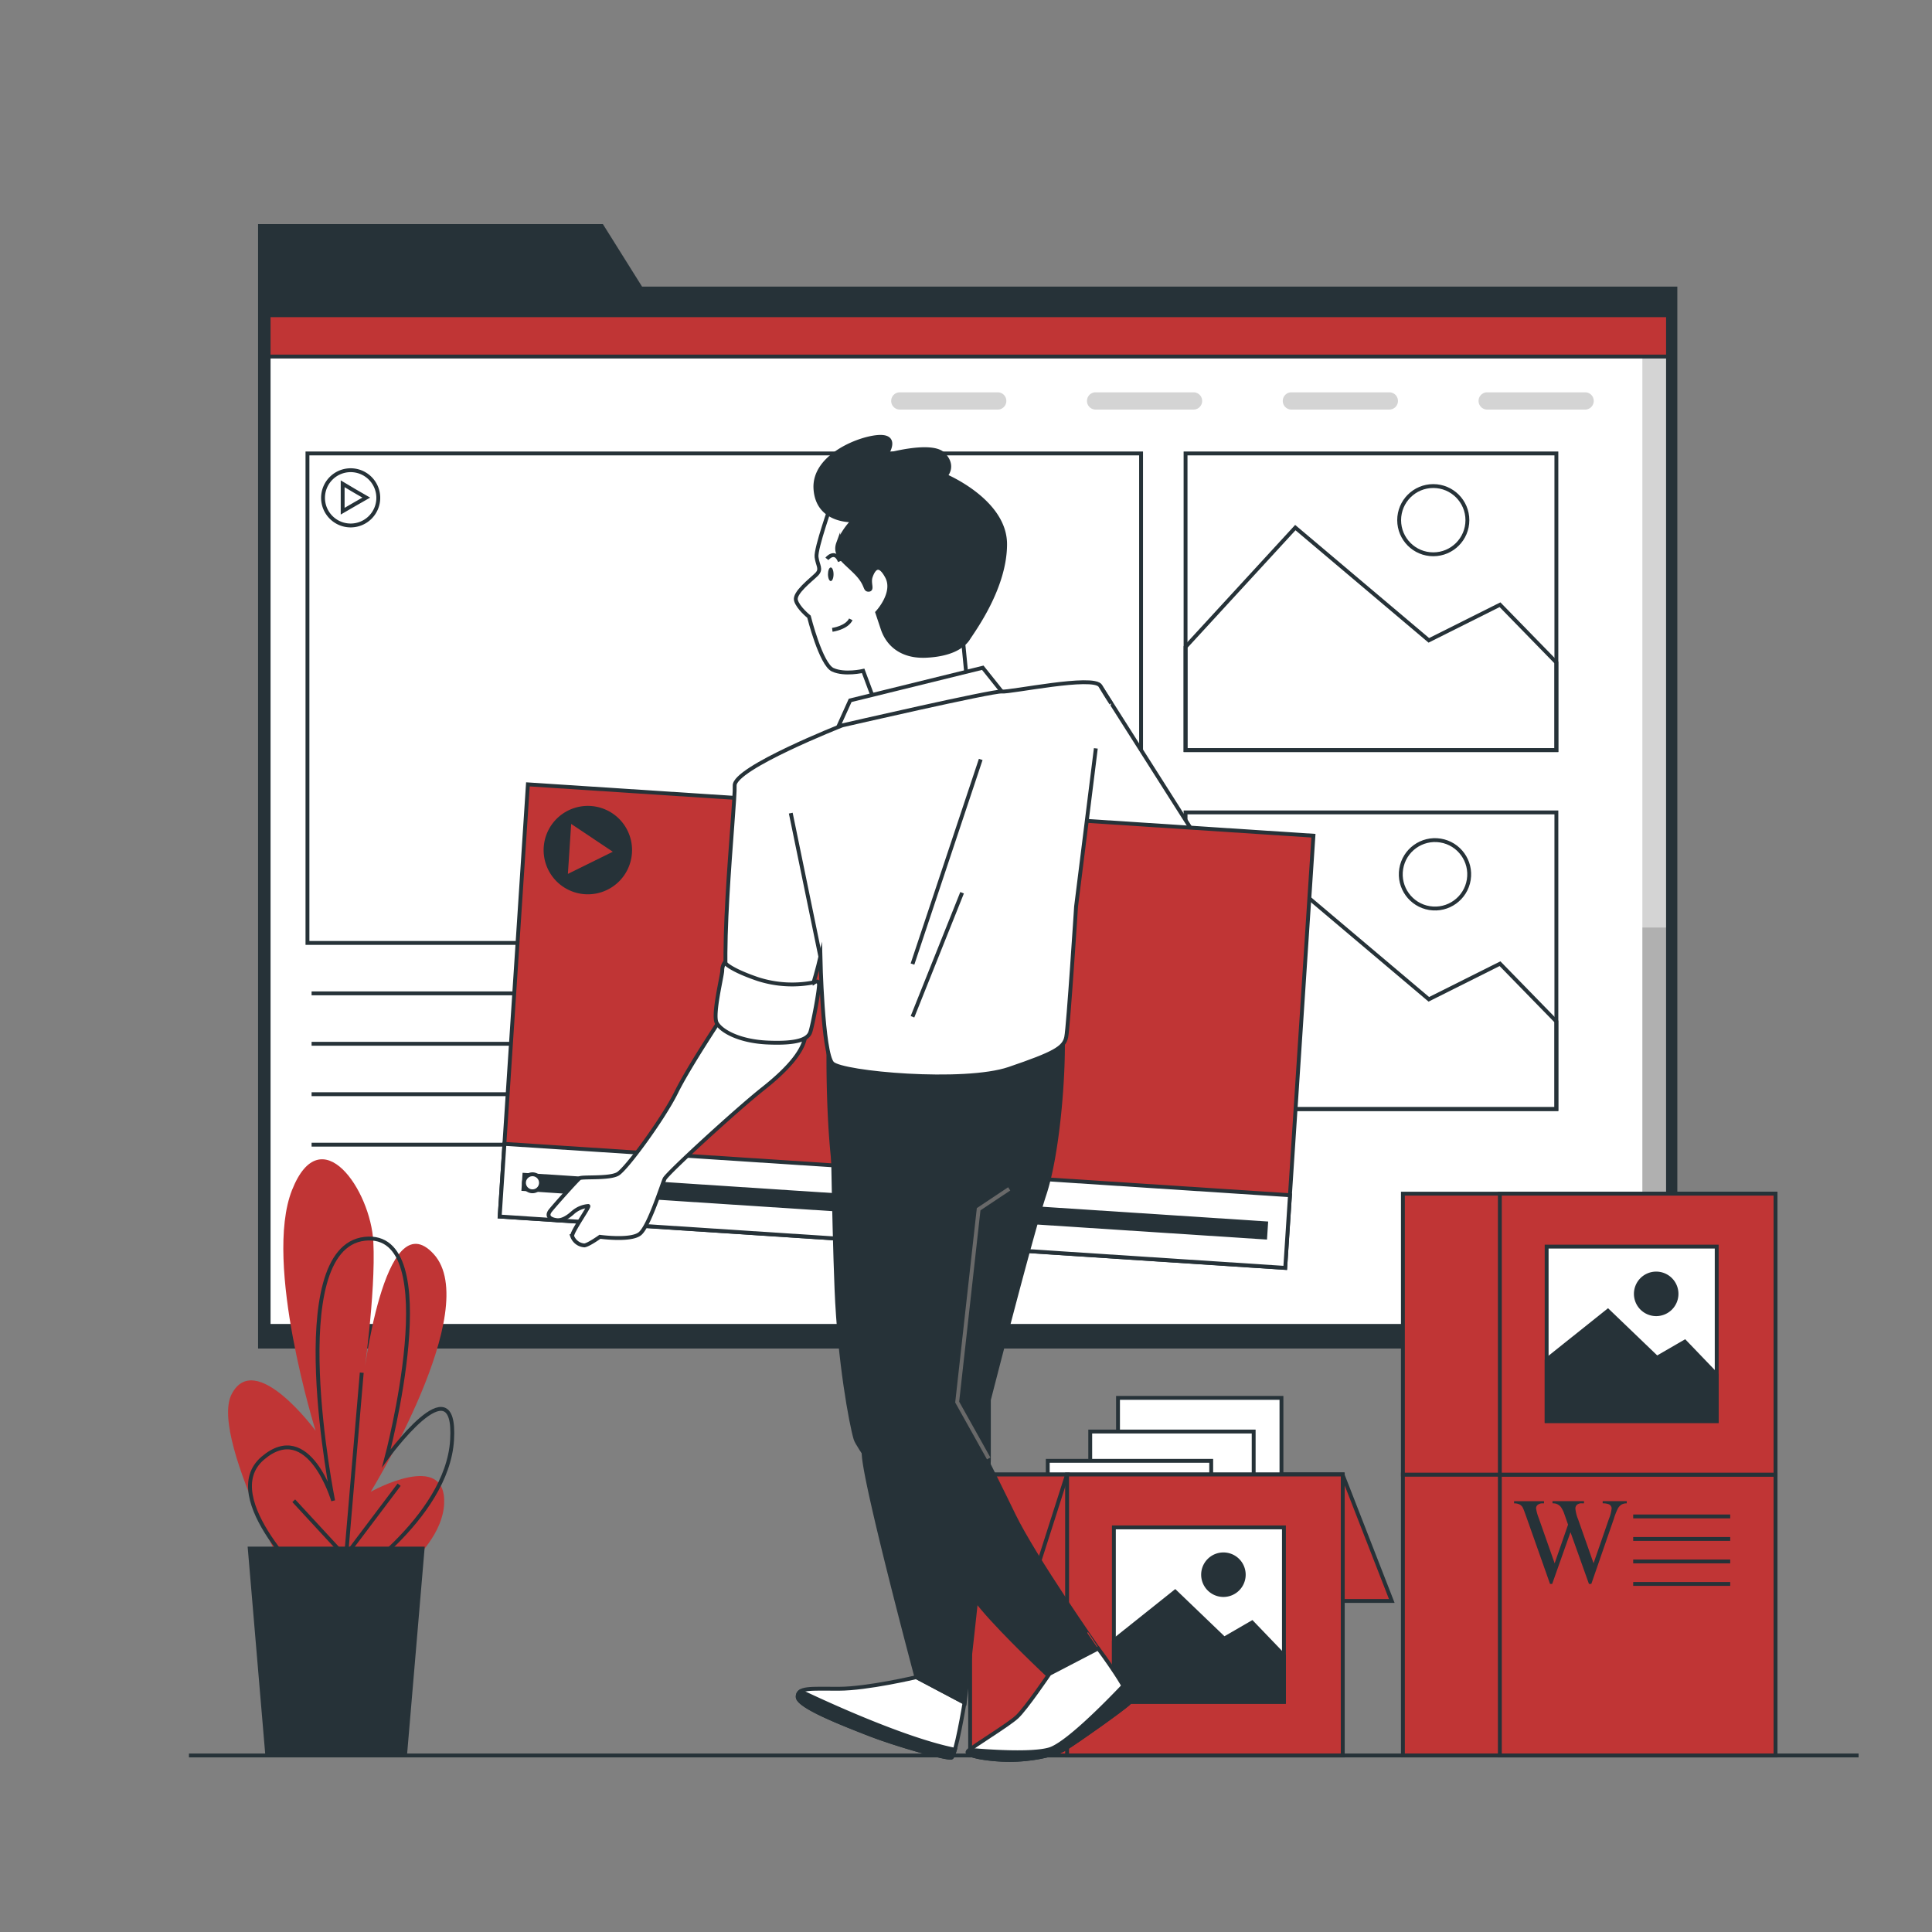 <svg xmlns="http://www.w3.org/2000/svg" xmlns:xlink="http://www.w3.org/1999/xlink" viewBox="0 0 500 500"><rect x="0" y="0" width="500" height="500" fill="#808080" stroke="none"/><defs><clipPath id="freepik--clip-path--inject-287"><rect x="69.52" y="81.58" width="362.16" height="261.56" style="fill:#fff;stroke:#263238;stroke-linecap:round;stroke-linejoin:round"></rect></clipPath></defs><g id="freepik--Page--inject-287"><polygon points="166.16 74.17 156.03 58 66.79 58 66.79 74.17 66.79 79.99 66.79 349 434.09 349 434.09 74.17 166.16 74.17" style="fill:#263238"></polygon><rect x="69.52" y="81.58" width="362.16" height="261.56" style="fill:#fff"></rect><g style="clip-path:url(#freepik--clip-path--inject-287)"><rect x="425.04" y="79.34" width="8.41" height="265.78" style="opacity:0.17"></rect><rect x="425.04" y="240.04" width="8.41" height="102.93" style="opacity:0.17"></rect><rect x="68.08" y="78.05" width="364.07" height="14.23" style="fill:#C03535;stroke:#263238;stroke-miterlimit:10"></rect></g><rect x="69.52" y="81.58" width="362.16" height="261.56" style="fill:none;stroke:#263238;stroke-linecap:round;stroke-linejoin:round"></rect><g style="opacity:0.17"><path d="M258.21,106H232.87a2.23,2.23,0,0,1-2.23-2.24h0a2.23,2.23,0,0,1,2.23-2.23h25.34a2.23,2.23,0,0,1,2.23,2.23h0A2.23,2.23,0,0,1,258.21,106Z"></path><path d="M308.88,106H283.54a2.23,2.23,0,0,1-2.23-2.24h0a2.23,2.23,0,0,1,2.23-2.23h25.34a2.23,2.23,0,0,1,2.24,2.23h0A2.24,2.24,0,0,1,308.88,106Z"></path><path d="M359.55,106H334.22a2.24,2.24,0,0,1-2.24-2.24h0a2.23,2.23,0,0,1,2.24-2.23h25.33a2.23,2.23,0,0,1,2.24,2.23h0A2.24,2.24,0,0,1,359.55,106Z"></path><path d="M410.23,106H384.89a2.24,2.24,0,0,1-2.24-2.24h0a2.23,2.23,0,0,1,2.24-2.23h25.34a2.23,2.23,0,0,1,2.23,2.23h0A2.23,2.23,0,0,1,410.23,106Z"></path></g><rect x="79.57" y="117.35" width="215.74" height="126.68" style="fill:none;stroke:#263238;stroke-miterlimit:10"></rect><line x1="80.64" y1="257.08" x2="142.52" y2="257.08" style="fill:none;stroke:#263238;stroke-miterlimit:10"></line><line x1="80.64" y1="270.13" x2="142.52" y2="270.13" style="fill:none;stroke:#263238;stroke-miterlimit:10"></line><line x1="80.64" y1="283.18" x2="142.52" y2="283.18" style="fill:none;stroke:#263238;stroke-miterlimit:10"></line><line x1="80.64" y1="296.24" x2="142.52" y2="296.24" style="fill:none;stroke:#263238;stroke-miterlimit:10"></line><path d="M90.75,121.69a7.15,7.15,0,1,0,7.15,7.15A7.15,7.15,0,0,0,90.75,121.69Zm1,8.83-3.07,1.78v-7.1L91.71,127l3.08,1.78Z" style="fill:none;stroke:#263238;stroke-miterlimit:10"></path><rect x="306.82" y="117.35" width="95.97" height="76.78" style="fill:none;stroke:#263238;stroke-miterlimit:10"></rect><polygon points="402.79 171.46 388.2 156.5 369.78 165.72 335.23 136.54 306.82 167.44 306.82 194.13 402.79 194.13 402.79 171.46" style="fill:none;stroke:#263238;stroke-miterlimit:10"></polygon><circle cx="370.93" cy="134.62" r="8.83" style="fill:none;stroke:#263238;stroke-miterlimit:10"></circle><rect x="306.82" y="210.25" width="95.97" height="76.78" style="fill:none;stroke:#263238;stroke-miterlimit:10"></rect><polygon points="402.79 264.36 388.2 249.4 369.78 258.62 335.23 229.44 306.82 260.34 306.82 287.02 402.79 287.02 402.79 264.36" style="fill:none;stroke:#263238;stroke-miterlimit:10"></polygon><circle cx="370.93" cy="227.52" r="8.83" transform="matrix(0.16, -0.99, 0.99, 0.16, 86.78, 557.09)" style="fill:none;stroke:#263238;stroke-miterlimit:10"></circle></g><g id="freepik--Plants--inject-287"><path d="M80.32,419.17s-26.49-46.52-20.38-58.35,21.74,9.46,21.74,9.46S68.09,326.91,75.57,308s20.37,0,21.05,13.41-2.71,36.27-2.71,36.27,5.43-47.31,18.34-33.12-16.31,61.51-16.31,61.51,19.7-11,19,3.16S91.19,416,91.19,416" style="fill:#C03535"></path><path d="M80.55,410.5S56,387.63,68,377.38s18.22,11,18.22,11S73,323,94.38,320.6,100,377.38,100,377.38s18.23-25.24,17-4.73S88.72,410.5,88.72,410.5" style="fill:none;stroke:#263238;stroke-miterlimit:10"></path><line x1="92.59" y1="406.34" x2="76.02" y2="388.39" style="fill:none;stroke:#263238;stroke-miterlimit:10"></line><line x1="89.14" y1="407.72" x2="93.62" y2="355.25" style="fill:none;stroke:#263238;stroke-miterlimit:10"></line><line x1="88.45" y1="403.92" x2="103.29" y2="384.24" style="fill:none;stroke:#263238;stroke-miterlimit:10"></line><polygon points="109.92 400.26 64.09 400.26 68.67 454.31 105.33 454.31 109.92 400.26" style="fill:#263238"></polygon></g><g id="freepik--Boxes--inject-287"><polygon points="347.44 381.6 360.19 414.32 333.42 414.32 322.34 381.6 347.44 381.6" style="fill:#C03535;stroke:#263238;stroke-miterlimit:10"></polygon><rect x="289.34" y="361.77" width="42.3" height="38.81" style="fill:#fff;stroke:#263238;stroke-miterlimit:10"></rect><rect x="282.15" y="370.48" width="42.3" height="38.81" style="fill:#fff;stroke:#263238;stroke-miterlimit:10"></rect><rect x="271.16" y="378.06" width="42.3" height="38.81" style="fill:#fff;stroke:#263238;stroke-miterlimit:10"></rect><rect x="252.38" y="384.77" width="42.3" height="38.81" style="fill:#fff;stroke:#263238;stroke-miterlimit:10"></rect><rect x="251.07" y="381.6" width="96.44" height="72.71" style="fill:#C03535;stroke:#263238;stroke-miterlimit:10"></rect><rect x="276.16" y="381.6" width="71.34" height="72.71" style="fill:#C03535;stroke:#263238;stroke-miterlimit:10"></rect><polygon points="276.16 381.6 265.7 414.32 238.94 414.32 251.07 381.6 276.16 381.6" style="fill:#C03535;stroke:#263238;stroke-miterlimit:10"></polygon><rect x="288.27" y="395.29" width="44.01" height="45.15" style="fill:#fff;stroke:#263238;stroke-miterlimit:10"></rect><polygon points="332.28 428.48 324.04 419.9 316.81 424.08 304.13 411.91 288.4 424.46 288.27 424.75 288.27 440.44 332.28 440.44 332.28 428.48" style="fill:#263238;stroke:#263238;stroke-miterlimit:10"></polygon><path d="M321.88,407.53a5.26,5.26,0,1,1-5.26-5.26A5.26,5.26,0,0,1,321.88,407.53Z" style="fill:#263238;stroke:#263238;stroke-miterlimit:10"></path><rect x="401.34" y="361.77" width="42.3" height="38.81" style="fill:#fff;stroke:#263238;stroke-miterlimit:10"></rect><rect x="394.15" y="370.48" width="42.3" height="38.81" style="fill:#fff;stroke:#263238;stroke-miterlimit:10"></rect><rect x="383.16" y="378.06" width="42.3" height="38.81" style="fill:#fff;stroke:#263238;stroke-miterlimit:10"></rect><rect x="364.38" y="384.77" width="42.3" height="38.81" style="fill:#fff;stroke:#263238;stroke-miterlimit:10"></rect><rect x="363.07" y="381.6" width="96.44" height="72.71" style="fill:#C03535;stroke:#263238;stroke-miterlimit:10"></rect><rect x="388.16" y="381.6" width="71.34" height="72.71" style="fill:#C03535;stroke:#263238;stroke-miterlimit:10"></rect><path d="M421,388.5v.57a2.59,2.59,0,0,0-1.33.3,2.75,2.75,0,0,0-1,1.1,16.5,16.5,0,0,0-1,2.57l-5.84,16.88h-.61l-4.78-13.39-4.74,13.39h-.55L395,392.53c-.46-1.29-.75-2.06-.88-2.3a2,2,0,0,0-.84-.87,3.09,3.09,0,0,0-1.44-.29v-.57h7.75v.57h-.37a1.85,1.85,0,0,0-1.25.38,1.12,1.12,0,0,0-.44.89,10.89,10.89,0,0,0,.68,2.49l4.13,11.75,3.47-10-.61-1.76-.5-1.41a7.87,7.87,0,0,0-.72-1.36,1.94,1.94,0,0,0-.5-.49,2.58,2.58,0,0,0-.77-.4,3.42,3.42,0,0,0-.93-.1v-.57h8.16v.57h-.56a1.82,1.82,0,0,0-1.27.38,1.31,1.31,0,0,0-.4,1,9.8,9.8,0,0,0,.7,2.75l4,11.38,4-11.54a9.78,9.78,0,0,0,.68-2.65,1.13,1.13,0,0,0-.23-.67,1.18,1.18,0,0,0-.56-.43,4.59,4.59,0,0,0-1.53-.22v-.57Z" style="fill:#263238"></path><line x1="422.67" y1="392.45" x2="447.78" y2="392.45" style="fill:none;stroke:#263238;stroke-miterlimit:10"></line><line x1="422.67" y1="398.28" x2="447.78" y2="398.28" style="fill:none;stroke:#263238;stroke-miterlimit:10"></line><line x1="422.67" y1="404.1" x2="447.78" y2="404.1" style="fill:none;stroke:#263238;stroke-miterlimit:10"></line><line x1="422.67" y1="409.92" x2="447.78" y2="409.92" style="fill:none;stroke:#263238;stroke-miterlimit:10"></line><rect x="364.38" y="312.09" width="42.3" height="38.81" style="fill:#fff;stroke:#263238;stroke-miterlimit:10"></rect><rect x="363.07" y="308.92" width="96.44" height="72.71" style="fill:#C03535;stroke:#263238;stroke-miterlimit:10"></rect><rect x="388.16" y="308.92" width="71.34" height="72.71" style="fill:#C03535;stroke:#263238;stroke-miterlimit:10"></rect><rect x="400.27" y="322.62" width="44.01" height="45.15" style="fill:#fff;stroke:#263238;stroke-miterlimit:10"></rect><polygon points="444.28 355.8 436.04 347.22 428.81 351.4 416.13 339.23 400.4 351.79 400.27 352.07 400.27 367.76 444.28 367.76 444.28 355.8" style="fill:#263238;stroke:#263238;stroke-miterlimit:10"></polygon><path d="M433.88,334.85a5.26,5.26,0,1,1-5.26-5.26A5.26,5.26,0,0,1,433.88,334.85Z" style="fill:#263238;stroke:#263238;stroke-miterlimit:10"></path></g><g id="freepik--Character--inject-287"><path d="M284.74,177.49,310,217.25l-33.8-.28s.85-32.95,1.7-36.64S283.89,176.36,284.74,177.49Z" style="fill:#fff;stroke:#263238;stroke-miterlimit:10"></path><rect x="132.73" y="209.53" width="203.73" height="112.1" transform="translate(17.84 -14.75) rotate(3.74)" style="fill:#C03535;stroke:#263238;stroke-miterlimit:10"></rect><rect x="129.69" y="302.68" width="203.73" height="18.84" transform="translate(20.88 -14.46) rotate(3.74)" style="fill:#fff;stroke:#263238;stroke-miterlimit:10"></rect><rect x="134.86" y="309.83" width="193.37" height="4.68" transform="translate(20.88 -14.45) rotate(3.74)" style="fill:#263238"></rect><path d="M140,306.24a2.2,2.2,0,1,0-2.34,2.06A2.2,2.2,0,0,0,140,306.24Z" style="fill:#fff;stroke:#263238;stroke-miterlimit:10"></path><path d="M163.05,220.72a10.94,10.94,0,1,1-10.2-11.63A10.93,10.93,0,0,1,163.05,220.72Z" style="fill:#263238;stroke:#263238;stroke-linecap:round;stroke-linejoin:round"></path><polygon points="147.82 213.23 158.59 220.43 146.97 226.16 147.82 213.23" style="fill:#C03535"></polygon><path d="M215.25,130.17s-4.21,11.78-3.93,14,1.4,3.09,0,4.49-5.89,4.77-5.33,6.73,3.37,4.21,3.37,4.21,3.08,12.34,6.17,13.74,7.85.28,7.85.28l3.36,9,23.56-5.89-1.4-14.31s7-13.46,5.33-21.59-16.27-16-25.8-16S216.09,127.93,215.25,130.17Z" style="fill:#fff;stroke:#263238;stroke-miterlimit:10"></path><path d="M215.4,163s3.67-.48,4.79-2.71" style="fill:none;stroke:#263238;stroke-miterlimit:10"></path><path d="M215.72,148.62c0,1-.33,1.76-.72,1.76s-.72-.79-.72-1.76.32-1.76.72-1.76S215.72,147.65,215.72,148.62Z" style="fill:#263238"></path><path d="M214,144.63s2.08-2.56,3.35.64" style="fill:none;stroke:#263238;stroke-miterlimit:10"></path><path d="M220.85,134.66s-9.25.56-9.81-8.14,12.06-13.46,16.83-13.46,1.4,4.77,1.4,4.77,11.78-3.37,14.86-.28.57,5.61.57,5.61,15.42,6.45,15.42,17.67S252,163,250.59,165.23s-4.77,4.21-10.94,4.49-9.82-2.81-11.22-7l-1.4-4.2s4.76-5.05,2.52-9.26-3.65-1.68-4.21,0,.56,3.37-.56,3.37-.28-1.4-3.36-4.49-5.61-4.49-4.49-7.57A19.13,19.13,0,0,1,220.85,134.66Z" style="fill:#263238;stroke:#263238;stroke-miterlimit:10"></path><polygon points="220.02 181.26 216.68 188.65 259.26 178.97 254.34 172.81 220.02 181.26" style="fill:#fff;stroke:#263238;stroke-miterlimit:10"></polygon><path d="M186.92,263.12S178.31,276,175,282.72s-12.9,19.83-15.13,21.1-9.25.64-9.88,1.12-6.06,6.53-7.49,8.28.32,2.4,1.59,2.55,2.71-.63,4.3-2.07a6.85,6.85,0,0,1,3.83-1.59c.64-.16-4.3,6.69-4.14,7.81a3.61,3.61,0,0,0,3.18,2.39c1.12-.16,4-2.23,4-2.23s8,1.11,10.35-.8,5.74-12.75,6.38-14.18,18.63-17.92,25.48-23.34,11-10.36,11-14.5S186.92,263.12,186.92,263.12Z" style="fill:#fff;stroke:#263238;stroke-miterlimit:10"></path><path d="M237.12,434.05s-12.68,3-20.07,3-10.6-.38-10.6,2.08,11.74,7,18.55,9.66,20.07,6.44,21.21,6.06,3.41-14.2,3.41-14.2Z" style="fill:#fff;stroke:#263238;stroke-miterlimit:10"></path><path d="M207.2,437.72a1.55,1.55,0,0,0-.75,1.44c0,2.46,11.74,7,18.55,9.66s20.07,6.44,21.21,6.06c.26-.09.58-.88.92-2.05C233.87,450.19,212.67,440.33,207.2,437.72Z" style="fill:#263238;stroke:#263238;stroke-miterlimit:10"></path><path d="M214.4,272.16s-.19,14.77,1.14,27.46,7.38,68.35,8,77.06,13.63,57.37,13.63,57.37l12.5,6.63s6.25-54.15,6.25-63.24V362.29s11-43,14.39-53.2,5.11-30.49,4.73-41.85a98,98,0,0,1-31.24,6.63C226.14,274.62,214.4,272.16,214.4,272.16Z" style="fill:#263238;stroke:#263238;stroke-miterlimit:10"></path><path d="M283.6,193.68l-5.11,40.9s-2,31-2.55,33.8-3.13,4.26-14.77,8.23-43.17,1.14-45.73-1.42-3.12-27.55-3.12-27.55-3.41,14.49-6,16.48-12.21,1.13-16.75-3.13.85-53.11.56-57.65S218,187.72,218,187.72s39.07-9,41.26-8.75,23.78-4.32,25.48-1.48,2.84,4.55,2.84,4.55" style="fill:#fff;stroke:#263238;stroke-miterlimit:10"></path><line x1="212.32" y1="247.64" x2="204.65" y2="210.44" style="fill:none;stroke:#263238;stroke-miterlimit:10"></line><line x1="253.81" y1="196.54" x2="236.15" y2="249.5" style="fill:none;stroke:#263238;stroke-miterlimit:10"></line><line x1="248.99" y1="231.04" x2="236.15" y2="263.14" style="fill:none;stroke:#263238;stroke-miterlimit:10"></line><path d="M187.55,249.1a3.53,3.53,0,0,0-.63,2.07c0,1.27-2.55,11.47-1.44,13.54s5.74,4.78,13.23,5.1,10.36-.8,11-2.71,2.4-11.31,2.24-12.43-1.12-.48-1.12-.48a29,29,0,0,1-14.66-.79C188.67,250.85,187.55,249.1,187.55,249.1Z" style="fill:#fff;stroke:#263238;stroke-miterlimit:10"></path><path d="M215.35,283s.38,31.81,1.13,50.55,3.79,35,4.93,38.82,26.88,36.73,32.75,43.73,17.23,17.61,17.23,17.61l12.83-7S267.61,403,262.3,392s-14.58-29.16-14.58-29.16l5.87-52.45,9.66-5.3" style="fill:#263238;stroke:#263238;stroke-miterlimit:10"></path><polyline points="261.18 307.68 253.27 312.95 247.72 362.86 255.87 377.44" style="fill:none;stroke:#696969;stroke-miterlimit:10"></polyline><path d="M271.6,433.18s-6.09,9-8.41,11.15-11.35,7.56-12.61,8.83,5.68,2.31,10.72,2.31,11.35-1.05,14.51-3,14.92-10.3,16.39-11.77-8-14.08-8-14.08Z" style="fill:#fff;stroke:#263238;stroke-miterlimit:10"></path><path d="M292.2,440.75c.51-.5-.26-2.29-1.49-4.44-4.6,4.84-14.78,15.14-19.11,16.42-4.74,1.41-16.83.47-20.67.12a3,3,0,0,0-.35.31c-1.26,1.26,5.68,2.31,10.72,2.31s11.35-1.05,14.51-3S290.73,442.22,292.2,440.75Z" style="fill:#263238;stroke:#263238;stroke-miterlimit:10"></path></g><g id="freepik--Floor--inject-287"><line x1="481" y1="454.31" x2="48.9" y2="454.31" style="fill:none;stroke:#263238;stroke-miterlimit:10"></line></g></svg>